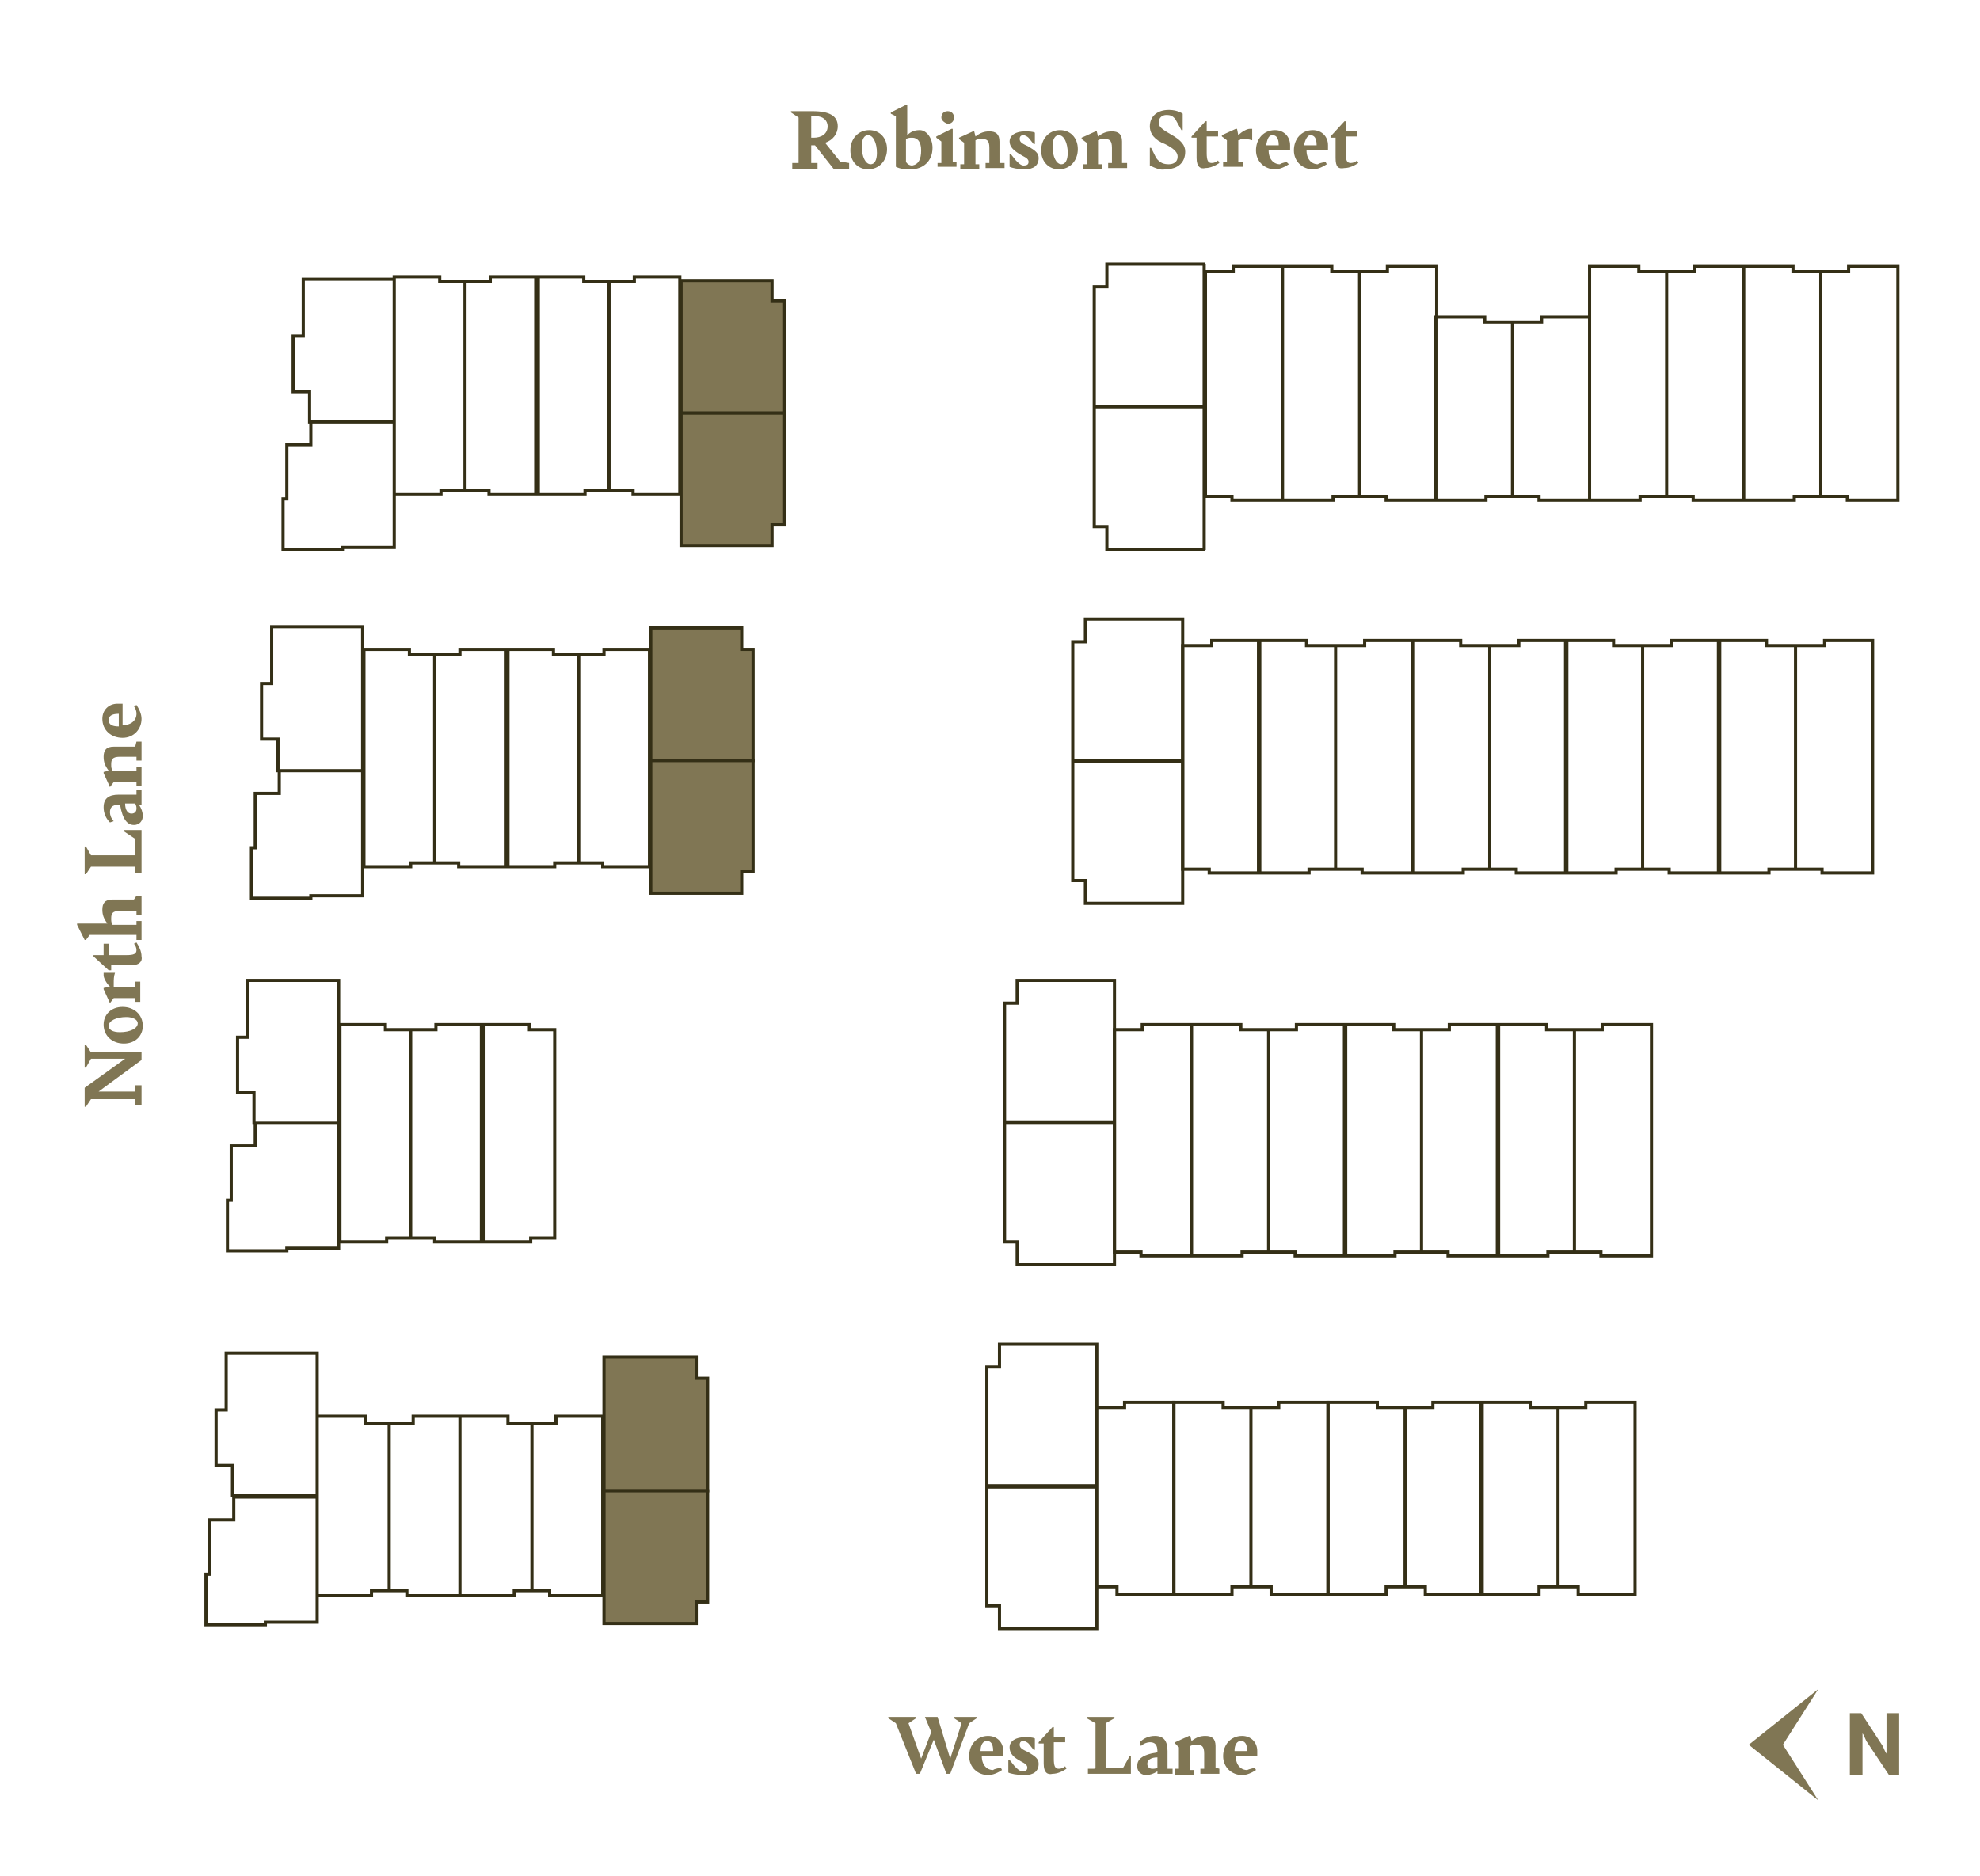 <?xml version="1.0" encoding="UTF-8"?> <svg xmlns="http://www.w3.org/2000/svg" xmlns:xlink="http://www.w3.org/1999/xlink" version="1.1" id="Layer_1" x="0px" y="0px" viewBox="0 0 156.7 148.5" style="enable-background:new 0 0 156.7 148.5;" xml:space="preserve"> <style type="text/css"> .st0{fill:#807654;} .st1{clip-path:url(#SVGID_00000123425643393425659800000006301396036031832232_);} .st2{clip-path:url(#SVGID_00000071538692190278155270000013355195745863188104_);} .st3{fill:none;stroke:#000000;stroke-width:0.653;stroke-linecap:round;stroke-linejoin:round;} .st4{fill:none;stroke:#342F16;stroke-width:0.25;stroke-miterlimit:10;} </style> <g> <g id="b"> <g id="c"> <g> <g> <polygon class="st0" points="141.1,138.1 143.9,142.5 138.4,138.1 143.9,133.7 "></polygon> <path class="st0" d="M150.3,140.5v-4.9h-1v2.1c0,0.3,0,0.9,0,1.1c-0.1-0.1-0.2-0.4-0.3-0.6l-1.7-2.6h-0.9v4.9h1v-2.2 c0-0.3,0-0.9,0-1.1c0.1,0.1,0.2,0.4,0.3,0.6l1.8,2.7H150.3z"></path> </g> <g> <defs> <rect id="SVGID_1_" x="-407.7" y="-473.7" width="558" height="533.2"></rect> </defs> <clipPath id="SVGID_00000094609149495020438780000018068624341491907487_"> <use xlink:href="#SVGID_1_" style="overflow:visible;"></use> </clipPath> <g style="clip-path:url(#SVGID_00000094609149495020438780000018068624341491907487_);"> <g> <g> <defs> <rect id="SVGID_00000030445895514445458010000013595288007039938691_" x="-561" y="-588" width="864.7" height="668.6"></rect> </defs> <clipPath id="SVGID_00000167383880773535821690000002501582950615210668_"> <use xlink:href="#SVGID_00000030445895514445458010000013595288007039938691_" style="overflow:visible;"></use> </clipPath> <g style="clip-path:url(#SVGID_00000167383880773535821690000002501582950615210668_);"> <polyline class="st3" points="-553.2,-579.4 -553.2,69.5 295.1,69.5 295.1,-579.4 "></polyline> <line class="st3" x1="230.9" y1="75.5" x2="228" y2="75.5"></line> <line class="st3" x1="226.6" y1="75.5" x2="223.9" y2="75.5"></line> <line class="st3" x1="222.4" y1="75.5" x2="219.6" y2="75.5"></line> <line class="st3" x1="218.1" y1="75.5" x2="215.4" y2="75.5"></line> <line class="st3" x1="213.9" y1="75.5" x2="211.1" y2="75.5"></line> <line class="st3" x1="209.6" y1="75.5" x2="206.9" y2="75.5"></line> <line class="st3" x1="205.4" y1="75.5" x2="202.6" y2="75.5"></line> <line class="st3" x1="201.3" y1="75.5" x2="198.4" y2="75.5"></line> <line class="st3" x1="196.9" y1="75.5" x2="194.1" y2="75.5"></line> <line class="st3" x1="192.8" y1="75.5" x2="189.9" y2="75.5"></line> <line class="st3" x1="188.5" y1="75.5" x2="185.7" y2="75.5"></line> <line class="st3" x1="184.3" y1="75.5" x2="181.4" y2="75.5"></line> <line class="st3" x1="180" y1="75.5" x2="177.2" y2="75.5"></line> <line class="st3" x1="175.8" y1="75.5" x2="172.9" y2="75.5"></line> <line class="st3" x1="171.5" y1="75.5" x2="168.7" y2="75.5"></line> <line class="st3" x1="167.3" y1="75.5" x2="164.4" y2="75.5"></line> <line class="st3" x1="163" y1="75.5" x2="160.2" y2="75.5"></line> <line class="st3" x1="158.8" y1="75.5" x2="155.9" y2="75.5"></line> <line class="st3" x1="154.5" y1="69.5" x2="151.7" y2="69.5"></line> <line class="st3" x1="150.3" y1="69.5" x2="147.4" y2="69.5"></line> <line class="st3" x1="146" y1="69.5" x2="143.2" y2="69.5"></line> <line class="st3" x1="141.8" y1="69.5" x2="138.9" y2="69.5"></line> <line class="st3" x1="137.6" y1="69.5" x2="134.7" y2="69.5"></line> <line class="st3" x1="133.3" y1="69.5" x2="130.4" y2="69.5"></line> <line class="st3" x1="129.1" y1="69.5" x2="126.2" y2="69.5"></line> <line class="st3" x1="124.8" y1="69.5" x2="121.9" y2="69.5"></line> <line class="st3" x1="120.6" y1="69.5" x2="117.8" y2="69.5"></line> <line class="st3" x1="116.3" y1="69.5" x2="113.6" y2="69.5"></line> <line class="st3" x1="112.1" y1="69.5" x2="109.3" y2="69.5"></line> <line class="st3" x1="107.8" y1="69.5" x2="105.1" y2="69.5"></line> <line class="st3" x1="103.6" y1="69.5" x2="100.8" y2="69.5"></line> <line class="st3" x1="99.3" y1="69.5" x2="96.6" y2="69.5"></line> <line class="st3" x1="95.1" y1="69.5" x2="92.3" y2="69.5"></line> <line class="st3" x1="90.8" y1="69.5" x2="88.1" y2="69.5"></line> <line class="st3" x1="86.7" y1="69.5" x2="83.8" y2="69.5"></line> <line class="st3" x1="82.3" y1="69.5" x2="79.6" y2="69.5"></line> <line class="st3" x1="78.2" y1="69.5" x2="75.3" y2="69.5"></line> <line class="st3" x1="74" y1="69.5" x2="71.1" y2="69.5"></line> <line class="st3" x1="69.7" y1="69.5" x2="66.8" y2="69.5"></line> <line class="st3" x1="65.5" y1="69.5" x2="62.6" y2="69.5"></line> <line class="st3" x1="61.2" y1="69.5" x2="58.3" y2="69.5"></line> <line class="st3" x1="57" y1="69.5" x2="54.1" y2="69.5"></line> <line class="st3" x1="52.7" y1="69.5" x2="49.9" y2="69.5"></line> <line class="st3" x1="48.5" y1="69.5" x2="45.6" y2="69.5"></line> <line class="st3" x1="44.2" y1="69.5" x2="41.4" y2="69.5"></line> <line class="st3" x1="40" y1="69.5" x2="37.1" y2="69.5"></line> <line class="st3" x1="35.7" y1="69.5" x2="32.9" y2="69.5"></line> <line class="st3" x1="31.5" y1="69.5" x2="28.6" y2="69.5"></line> <line class="st3" x1="27.2" y1="69.5" x2="24.4" y2="69.5"></line> <line class="st3" x1="23" y1="69.5" x2="20.1" y2="69.5"></line> <line class="st3" x1="18.7" y1="69.5" x2="16" y2="69.5"></line> <line class="st3" x1="14.5" y1="69.5" x2="11.6" y2="69.5"></line> <line class="st3" x1="10.3" y1="69.5" x2="7.5" y2="69.5"></line> <line class="st3" x1="6" y1="69.5" x2="3.1" y2="69.5"></line> <line class="st3" x1="1.8" y1="69.5" x2="-1" y2="69.5"></line> <line class="st3" x1="-2.5" y1="69.5" x2="-5.3" y2="69.5"></line> <line class="st3" x1="-6.7" y1="69.5" x2="-9.5" y2="69.5"></line> <line class="st3" x1="-11" y1="69.5" x2="-13.7" y2="69.5"></line> <polyline class="st3" points="-553.2,-579.4 -553.2,69.5 295.1,69.5 295.1,-579.4 "></polyline> <line class="st3" x1="230.9" y1="75.5" x2="228" y2="75.5"></line> <line class="st3" x1="226.6" y1="75.5" x2="223.9" y2="75.5"></line> <line class="st3" x1="222.4" y1="75.5" x2="219.6" y2="75.5"></line> <line class="st3" x1="218.1" y1="75.5" x2="215.4" y2="75.5"></line> <line class="st3" x1="213.9" y1="75.5" x2="211.1" y2="75.5"></line> <line class="st3" x1="209.6" y1="75.5" x2="206.9" y2="75.5"></line> <line class="st3" x1="205.4" y1="75.5" x2="202.6" y2="75.5"></line> <line class="st3" x1="201.3" y1="75.5" x2="198.4" y2="75.5"></line> <line class="st3" x1="196.9" y1="75.5" x2="194.1" y2="75.5"></line> <line class="st3" x1="192.8" y1="75.5" x2="189.9" y2="75.5"></line> <line class="st3" x1="188.5" y1="75.5" x2="185.7" y2="75.5"></line> <line class="st3" x1="184.3" y1="75.5" x2="181.4" y2="75.5"></line> <line class="st3" x1="180" y1="75.5" x2="177.2" y2="75.5"></line> <line class="st3" x1="175.8" y1="75.5" x2="172.9" y2="75.5"></line> <line class="st3" x1="171.5" y1="75.5" x2="168.7" y2="75.5"></line> <line class="st3" x1="167.3" y1="75.5" x2="164.4" y2="75.5"></line> <line class="st3" x1="163" y1="75.5" x2="160.2" y2="75.5"></line> <line class="st3" x1="158.8" y1="75.5" x2="155.9" y2="75.5"></line> <line class="st3" x1="154.5" y1="69.5" x2="151.7" y2="69.5"></line> <line class="st3" x1="150.3" y1="69.5" x2="147.4" y2="69.5"></line> <line class="st3" x1="146" y1="69.5" x2="143.2" y2="69.5"></line> <line class="st3" x1="141.8" y1="69.5" x2="138.9" y2="69.5"></line> <line class="st3" x1="137.6" y1="69.5" x2="134.7" y2="69.5"></line> <line class="st3" x1="133.3" y1="69.5" x2="130.4" y2="69.5"></line> <line class="st3" x1="129.1" y1="69.5" x2="126.2" y2="69.5"></line> <line class="st3" x1="124.8" y1="69.5" x2="121.9" y2="69.5"></line> <line class="st3" x1="120.6" y1="69.5" x2="117.8" y2="69.5"></line> <line class="st3" x1="116.3" y1="69.5" x2="113.6" y2="69.5"></line> <line class="st3" x1="112.1" y1="69.5" x2="109.3" y2="69.5"></line> <line class="st3" x1="107.8" y1="69.5" x2="105.1" y2="69.5"></line> <line class="st3" x1="103.6" y1="69.5" x2="100.8" y2="69.5"></line> <line class="st3" x1="99.3" y1="69.5" x2="96.6" y2="69.5"></line> <line class="st3" x1="95.1" y1="69.5" x2="92.3" y2="69.5"></line> <line class="st3" x1="90.8" y1="69.5" x2="88.1" y2="69.5"></line> <line class="st3" x1="86.7" y1="69.5" x2="83.8" y2="69.5"></line> <line class="st3" x1="82.3" y1="69.5" x2="79.6" y2="69.5"></line> <line class="st3" x1="78.2" y1="69.5" x2="75.3" y2="69.5"></line> <line class="st3" x1="74" y1="69.5" x2="71.1" y2="69.5"></line> <line class="st3" x1="69.7" y1="69.5" x2="66.8" y2="69.5"></line> <line class="st3" x1="65.5" y1="69.5" x2="62.6" y2="69.5"></line> <line class="st3" x1="61.2" y1="69.5" x2="58.3" y2="69.5"></line> <line class="st3" x1="57" y1="69.5" x2="54.1" y2="69.5"></line> <line class="st3" x1="52.7" y1="69.5" x2="49.9" y2="69.5"></line> <line class="st3" x1="48.5" y1="69.5" x2="45.6" y2="69.5"></line> <line class="st3" x1="44.2" y1="69.5" x2="41.4" y2="69.5"></line> <line class="st3" x1="40" y1="69.5" x2="37.1" y2="69.5"></line> <line class="st3" x1="35.7" y1="69.5" x2="32.9" y2="69.5"></line> <line class="st3" x1="31.5" y1="69.5" x2="28.6" y2="69.5"></line> <line class="st3" x1="27.2" y1="69.5" x2="24.4" y2="69.5"></line> <line class="st3" x1="23" y1="69.5" x2="20.1" y2="69.5"></line> <line class="st3" x1="18.7" y1="69.5" x2="16" y2="69.5"></line> <line class="st3" x1="14.5" y1="69.5" x2="11.6" y2="69.5"></line> <line class="st3" x1="10.3" y1="69.5" x2="7.5" y2="69.5"></line> <line class="st3" x1="6" y1="69.5" x2="3.1" y2="69.5"></line> <line class="st3" x1="1.8" y1="69.5" x2="-1" y2="69.5"></line> <line class="st3" x1="-2.5" y1="69.5" x2="-5.3" y2="69.5"></line> <line class="st3" x1="-6.7" y1="69.5" x2="-9.5" y2="69.5"></line> <line class="st3" x1="-11" y1="69.5" x2="-13.7" y2="69.5"></line> </g> </g> </g> </g> </g> <path class="st4" d="M31.2,33.4v9.9h-4.1v0.2h-4.7v-4h0.3v-4.3h1.9v-1.8L31.2,33.4L31.2,33.4z M31.2,22.1H24v4.5h-0.8V31h1.3 v2.4h6.7V22.1z M112.5,81.5v17.6h-2.1v0.3h-4V81.1h3.9v0.4H112.5z M112.5,81.5v17.6h2.1v0.3h4V81.1h-3.9v0.4H112.5z M124.6,81.5 v17.6h-2.1v0.3h-4V81.1h3.9v0.4H124.6z M124.6,81.5v17.6h2.1v0.3h4V81.1h-3.9v0.4H124.6z M99,111.5v14.1h-1.5v0.6h-4.6v-15.2 h3.9v0.4H99L99,111.5z M99,111.5v14.1h1.6v0.6h4.5v-15.2h-3.9v0.4H99L99,111.5z M100.4,81.5v17.6h-2.1v0.3h-4V81.1h3.9v0.4 H100.4z M100.4,81.5v17.6h2.1v0.3h4V81.1h-3.9v0.4H100.4z M88.2,81.5v17.6h2.1v0.3h4V81.1h-3.9v0.4H88.2L88.2,81.5z M32.5,81.5 V98h-1.9v0.3h-3.7V81.1h3.6v0.4L32.5,81.5L32.5,81.5z M32.5,81.5V98h1.9v0.3h3.7V81.1h-3.6v0.4L32.5,81.5L32.5,81.5z M43.9,81.5 V98H42v0.3h-3.7V81.1h3.6v0.4L43.9,81.5L43.9,81.5z M34.4,51.8v16.5h-1.9v0.3h-3.7V51.4h3.6v0.4L34.4,51.8L34.4,51.8z M34.4,51.8v16.5h1.9v0.3h3.7V51.4h-3.6v0.4L34.4,51.8L34.4,51.8z M45.8,51.8v16.5h-1.9v0.3h-3.7V51.4h3.6v0.4L45.8,51.8 L45.8,51.8z M45.8,51.8v16.5h1.9v0.3h3.7V51.4h-3.6v0.4L45.8,51.8L45.8,51.8z M142.1,51.2v17.6H140v0.3h-4V50.7h3.8v0.4H142.1z M142.1,51.2v17.6h2.1v0.3h4V50.7h-3.8v0.4H142.1z M117.9,51.2v17.6h-2.1v0.3h-4V50.7h3.8v0.4H117.9z M117.9,51.2v17.6h2.1v0.3 h4V50.7h-3.8v0.4H117.9z M130,51.2v17.6h-2.1v0.3h-4V50.7h3.8v0.4H130z M130,51.2v17.6h2.1v0.3h4V50.7h-3.8v0.4H130z M105.7,51.2v17.6h-2.1v0.3h-4V50.7h3.8v0.4H105.7z M105.7,51.2v17.6h2.1v0.3h4V50.7H108v0.4H105.7z M93.6,51.2v17.6h2.1v0.3h4 V50.7h-3.8v0.4H93.6z M144.1,21.6v17.7H142v0.3h-4V21.1h3.9v0.4H144.1z M144.1,21.6v17.7h2.1v0.3h4V21.1h-3.9v0.4H144.1z M119.7,25.6v13.7h-2.1v0.3h-4V25.1h3.9v0.4H119.7L119.7,25.6z M119.7,25.6v13.7h2.1v0.3h4V25.1H122v0.4H119.7z M131.9,21.6 v17.7h-2.1v0.3h-4V21.1h3.9v0.4H131.9z M131.9,21.6v17.7h2.1v0.3h4V21.1h-3.9v0.4H131.9z M107.6,21.6v17.7h-2.1v0.3h-4V21.1h3.9 v0.4H107.6z M107.6,21.6v17.7h2.1v0.3h4V21.1h-3.9v0.4H107.6z M95.4,21.6v17.7h2.1v0.3h4V21.1h-3.9v0.4H95.4L95.4,21.6z M36.8,22.3v16.5h-1.9v0.3h-3.7V21.9h3.6v0.4H36.8L36.8,22.3z M36.8,22.3v16.5h1.9v0.3h3.7V21.9h-3.6v0.4H36.8z M48.2,22.3v16.5 h-1.9v0.3h-3.7V21.9h3.6v0.4H48.2L48.2,22.3z M48.2,22.3v16.5h1.9v0.3h3.7V21.9h-3.6v0.4H48.2L48.2,22.3z"></path> <polygon class="st0" points="53.9,22.2 61.1,22.2 61.1,23.8 62.1,23.8 62.1,32.7 53.9,32.7 "></polygon> <polygon class="st4" points="53.9,22.2 61.1,22.2 61.1,23.8 62.1,23.8 62.1,32.7 53.9,32.7 "></polygon> <polygon class="st0" points="53.9,43.2 61.1,43.2 61.1,41.5 62.1,41.5 62.1,32.7 53.9,32.7 "></polygon> <polygon class="st4" points="53.9,43.2 61.1,43.2 61.1,41.5 62.1,41.5 62.1,32.7 53.9,32.7 "></polygon> <path class="st4" d="M28.7,61v9.9h-4.1v0.2h-4.7v-4h0.3v-4.3h1.9V61L28.7,61L28.7,61z M28.7,49.6h-7.2v4.5h-0.8v4.4h1.3V61h6.7 V49.6z M93.6,71.5h-7.7v-1.8h-1v-9.4h8.7L93.6,71.5L93.6,71.5z M93.6,49h-7.7v1.8h-1v9.4h8.7L93.6,49L93.6,49z M95.4,43.5h-7.8 v-1.8h-1v-9.5h8.7V43.5z M95.4,20.9h-7.8v1.8h-1v9.5h8.7V20.9z"></path> <polygon class="st0" points="51.5,49.7 58.7,49.7 58.7,51.4 59.6,51.4 59.6,60.2 51.5,60.2 "></polygon> <polygon class="st4" points="51.5,49.7 58.7,49.7 58.7,51.4 59.6,51.4 59.6,60.2 51.5,60.2 "></polygon> <polygon class="st0" points="51.5,70.7 58.7,70.7 58.7,69 59.6,69 59.6,60.2 51.5,60.2 "></polygon> <polygon class="st4" points="51.5,70.7 58.7,70.7 58.7,69 59.6,69 59.6,60.2 51.5,60.2 "></polygon> <path class="st4" d="M42.1,125.9v-13.2h1.9v-0.6h3.7v14.2h-4.2v-0.4H42.1z M42.1,125.9v-13.2h-1.9v-0.6h-3.8v14.2h4.3v-0.4H42.1 z M30.8,125.9v-13.2h1.9v-0.6h3.7v14.2h-4.2v-0.4H30.8L30.8,125.9z M30.8,125.9v-13.2h-1.9v-0.6h-3.8v14.2h4.3v-0.4H30.8z M123.3,111.5v14.1h-1.5v0.6h-4.6v-15.2h3.9v0.4H123.3L123.3,111.5z M123.3,111.5v14.1h1.6v0.6h4.5v-15.2h-3.9v0.4H123.3 L123.3,111.5z M111.2,111.5v14.1h-1.5v0.6h-4.6v-15.2h3.9v0.4H111.2L111.2,111.5z M111.2,111.5v14.1h1.6v0.6h4.5v-15.2h-3.9v0.4 H111.2L111.2,111.5z M86.8,111.5v14.1h1.6v0.6h4.5v-15.2h-3.9v0.4H86.8L86.8,111.5z M86.8,128.9h-7.7v-1.8h-1v-9.5h8.7 L86.8,128.9L86.8,128.9z M86.8,106.4h-7.7v1.8h-1v9.5h8.7L86.8,106.4L86.8,106.4z M88.2,100.1h-7.7v-1.8h-1v-9.5h8.7L88.2,100.1 L88.2,100.1z M88.2,77.6h-7.7v1.8h-1v9.5h8.7L88.2,77.6L88.2,77.6z M25.1,118.5v9.9H21v0.2h-4.7v-4h0.3v-4.3h1.9v-1.8H25.1z M25.1,107.1h-7.2v4.5h-0.8v4.4h1.3v2.4h6.7L25.1,107.1L25.1,107.1z M26.8,88.9v9.9h-4.1V99H18v-4h0.3v-4.3h1.9v-1.8L26.8,88.9 L26.8,88.9z M26.8,77.6h-7.2v4.5h-0.8v4.4h1.3v2.4h6.7V77.6z"></path> <polygon class="st0" points="47.8,107.4 55.1,107.4 55.1,109.1 56,109.1 56,118 47.8,118 "></polygon> <polygon class="st4" points="47.8,107.4 55.1,107.4 55.1,109.1 56,109.1 56,118 47.8,118 "></polygon> <polygon class="st0" points="47.8,128.5 55.1,128.5 55.1,126.8 56,126.8 56,118 47.8,118 "></polygon> <polygon class="st4" points="47.8,128.5 55.1,128.5 55.1,126.8 56,126.8 56,118 47.8,118 "></polygon> <g> <path class="st0" d="M64.2,10.9h0.2c0.6,0,1.1-0.3,1.1-0.9c0-0.5-0.4-0.8-0.9-0.8h-0.4L64.2,10.9L64.2,10.9z M67.2,12.9v0.5 h-1.2l-1.5-1.9h-0.3v1.4l0,0h0.5v0.5h-2v-0.5h0.5l0,0V9.3l-0.6-0.4V8.8h1.7c1.4,0,2,0.4,2,1.2c0,0.6-0.4,1.1-1,1.3l1.2,1.5 l0.1,0L67.2,12.9L67.2,12.9z"></path> <path class="st0" d="M69.4,12.1c0-0.8-0.3-1.4-0.7-1.4c-0.3,0-0.5,0.3-0.5,0.9c0,0.8,0.3,1.4,0.7,1.4 C69.2,13,69.4,12.7,69.4,12.1 M67.3,11.9c0-0.9,0.6-1.6,1.5-1.6c0.8,0,1.4,0.6,1.4,1.5s-0.6,1.6-1.5,1.6 C67.9,13.4,67.3,12.8,67.3,11.9"></path> <path class="st0" d="M72.9,11.9c0-0.7-0.3-1-0.7-1c-0.2,0-0.3,0-0.5,0.1v1.8c0.1,0.2,0.3,0.3,0.5,0.3 C72.7,13,72.9,12.6,72.9,11.9 M73.8,11.7c0,1.1-0.8,1.7-1.7,1.7c-0.4,0-0.8,0-1.2-0.2v-4L70.5,9V8.9l1.2-0.6l0.1,0v2.4 c0.3-0.3,0.6-0.4,1-0.4C73.3,10.3,73.8,10.9,73.8,11.7"></path> <path class="st0" d="M74.5,9.3c0-0.3,0.2-0.5,0.5-0.5c0.3,0,0.5,0.2,0.5,0.5c0,0.3-0.2,0.5-0.5,0.5C74.7,9.7,74.5,9.5,74.5,9.3 M74.2,12.9h0.3l0,0v-1.7l-0.4-0.3v-0.1l1.2-0.6l0.1,0v2.6l0,0h0.3v0.4h-1.5L74.2,12.9L74.2,12.9z"></path> <path class="st0" d="M79.5,12.9v0.4H78v-0.4h0.3l0,0v-1.2c0-0.6-0.2-0.7-0.6-0.7c-0.2,0-0.3,0-0.5,0.1v1.9l0,0h0.3v0.4H76v-0.4 h0.3l0,0v-1.7l-0.4-0.3v-0.1l1.1-0.5l0.1,0l0.1,0.4c0.4-0.3,0.7-0.4,1.1-0.4c0.5,0,0.8,0.2,0.8,0.8v1.7l0,0L79.5,12.9 L79.5,12.9z"></path> <path class="st0" d="M79.9,13.2v-1H80l0.4,0.5c0.2,0.2,0.4,0.4,0.6,0.4c0.3,0,0.4-0.1,0.4-0.3c0-0.3-0.4-0.4-0.7-0.6 c-0.5-0.3-0.8-0.6-0.8-1c0-0.5,0.5-0.8,1.2-0.8c0.3,0,0.6,0,0.8,0.1v0.9h-0.1l-0.4-0.5c-0.1-0.1-0.3-0.2-0.4-0.2 c-0.2,0-0.3,0.1-0.3,0.3c0,0.3,0.3,0.4,0.7,0.6c0.5,0.3,0.8,0.5,0.8,0.9c0,0.6-0.4,0.9-1.1,0.9C80.6,13.4,80.1,13.3,79.9,13.2"></path> <path class="st0" d="M84.5,12.1c0-0.8-0.3-1.4-0.7-1.4c-0.3,0-0.5,0.3-0.5,0.9c0,0.8,0.3,1.4,0.7,1.4 C84.3,13,84.5,12.7,84.5,12.1 M82.4,11.9c0-0.9,0.6-1.6,1.5-1.6c0.8,0,1.4,0.6,1.4,1.5s-0.6,1.6-1.5,1.6 C83,13.4,82.4,12.8,82.4,11.9"></path> <path class="st0" d="M89.2,12.9v0.4h-1.5v-0.4H88l0,0v-1.2c0-0.6-0.2-0.7-0.6-0.7c-0.2,0-0.3,0-0.5,0.1v1.9l0,0h0.3v0.4h-1.5 v-0.4h0.3l0,0v-1.7l-0.4-0.3v-0.1l1.1-0.5l0.1,0l0.1,0.4c0.4-0.3,0.7-0.4,1.1-0.4c0.5,0,0.8,0.2,0.8,0.8v1.7l0,0L89.2,12.9 L89.2,12.9z"></path> <path class="st0" d="M91,13.1v-1.4h0.1l0.4,0.8c0.3,0.4,0.6,0.5,1,0.5c0.4,0,0.7-0.2,0.7-0.6c0-0.3-0.2-0.6-1-1 C91.4,11.1,91,10.6,91,10c0-0.8,0.6-1.3,1.5-1.3c0.4,0,0.8,0.1,1.1,0.3v1.3h-0.1l-0.5-0.9c-0.2-0.2-0.3-0.3-0.7-0.3 c-0.3,0-0.6,0.2-0.6,0.6c0,0.3,0.2,0.5,0.9,0.9c0.9,0.5,1.2,0.9,1.2,1.4c0,0.8-0.5,1.4-1.6,1.4C91.9,13.5,91.4,13.3,91,13.1"></path> <path class="st0" d="M94.7,12.5v-1.6l0,0h-0.4v-0.1l1.1-1.2h0.1v0.8h0.9v0.4h-0.9v1.3c0,0.6,0.1,0.8,0.4,0.8 c0.2,0,0.4-0.1,0.5-0.2l0.1,0.2c-0.3,0.2-0.7,0.4-1.1,0.4C95,13.4,94.7,13.2,94.7,12.5"></path> <path class="st0" d="M98,11.1v1.7l0,0h0.4v0.4h-1.6v-0.4h0.3l0,0v-1.7l-0.4-0.3v-0.1l1.1-0.5l0.1,0l0.1,0.5 c0.3-0.3,0.7-0.5,0.9-0.5c0.1,0,0.1,0,0.2,0v0.9c-0.3-0.1-0.6-0.1-0.9-0.1C98.1,11.1,98.1,11.1,98,11.1"></path> <path class="st0" d="M100.2,11.5h1c0-0.6-0.2-0.8-0.5-0.8C100.4,10.7,100.3,11,100.2,11.5 M101.8,12.8L102,13 c-0.3,0.2-0.7,0.4-1.1,0.4c-0.8,0-1.5-0.6-1.5-1.5c0-0.9,0.6-1.6,1.5-1.6c0.7,0,1.2,0.5,1.2,1.2c0,0.1,0,0.2,0,0.4h-1.7 c0,0.7,0.4,1.1,0.9,1.1C101.4,12.9,101.6,12.9,101.8,12.8"></path> <path class="st0" d="M103.2,11.5h1c0-0.6-0.2-0.8-0.5-0.8C103.5,10.7,103.3,11,103.2,11.5 M104.9,12.8L105,13 c-0.3,0.2-0.7,0.4-1.1,0.4c-0.8,0-1.5-0.6-1.5-1.5c0-0.9,0.6-1.6,1.5-1.6c0.7,0,1.2,0.5,1.2,1.2c0,0.1,0,0.2,0,0.4h-1.7 c0,0.7,0.4,1.1,0.9,1.1C104.4,12.9,104.6,12.9,104.9,12.8"></path> <path class="st0" d="M105.7,12.5v-1.6l0,0h-0.4v-0.1l1.1-1.2h0.1v0.8h0.9v0.4h-0.9v1.3c0,0.6,0.1,0.8,0.4,0.8 c0.2,0,0.4-0.1,0.5-0.2l0.1,0.2c-0.3,0.2-0.7,0.4-1.1,0.4C105.9,13.4,105.7,13.2,105.7,12.5"></path> </g> <polygon class="st0" points="6.7,82.7 6.8,82.7 7.2,83.3 11.2,83.3 11.2,83.9 7.8,86.4 10.7,86.4 10.7,86.4 10.7,85.9 11.2,85.9 11.2,87.5 10.7,87.5 10.7,87 10.7,87 7.2,87 6.8,87.6 6.7,87.6 6.7,86.1 9.9,83.8 7.2,83.8 6.8,84.5 6.7,84.5 "></polygon> <g> <path class="st0" d="M10,80.5c-0.8,0-1.4,0.3-1.4,0.7c0,0.3,0.3,0.5,0.9,0.5c0.8,0,1.4-0.3,1.4-0.7 C10.9,80.7,10.5,80.5,10,80.5 M9.8,82.6c-0.9,0-1.6-0.6-1.6-1.5c0-0.8,0.6-1.4,1.5-1.4s1.6,0.6,1.6,1.5 C11.3,82,10.7,82.6,9.8,82.6"></path> <path class="st0" d="M9,78.1h1.7l0,0v-0.4h0.4v1.6h-0.4v-0.3l0,0H9l-0.3,0.4H8.7l-0.5-1.1l0-0.1l0.5-0.1 c-0.3-0.3-0.5-0.7-0.5-0.9c0-0.1,0-0.1,0-0.2h0.9C9,77.3,9,77.5,9,77.9C9,77.9,9,78,9,78.1"></path> <path class="st0" d="M10.4,76.4H8.8l0,0v0.4H8.6l-1.2-1.1v-0.1h0.8v-0.9h0.4v0.9H10c0.6,0,0.8-0.1,0.8-0.4 c0-0.2-0.1-0.4-0.2-0.5l0.2-0.1c0.2,0.3,0.4,0.7,0.4,1.1C11.3,76.1,11,76.4,10.4,76.4"></path> <path class="st0" d="M10.8,70.9h0.4v1.5h-0.4v-0.3l0,0H9.5c-0.6,0-0.7,0.2-0.7,0.6c0,0.2,0,0.3,0.1,0.5h1.9l0,0v-0.3h0.4v1.5 h-0.4V74l0,0H7.1l-0.3,0.4H6.7l-0.6-1.2l0-0.1h2.4c-0.3-0.4-0.4-0.7-0.4-1.1c0-0.5,0.2-0.8,0.8-0.8h1.7l0,0L10.8,70.9 L10.8,70.9z"></path> </g> <polygon class="st0" points="10.7,69.1 10.7,68.6 10.7,68.6 7.2,68.6 6.8,69.2 6.7,69.2 6.7,67 6.8,67 7.2,67.7 10.7,67.7 10.7,66.4 9.8,65.8 9.8,65.7 11.2,65.7 11.2,69.1 "></polygon> <g> <path class="st0" d="M10.7,63.6H9.9c0,0.5,0.2,0.8,0.5,0.8c0.3,0,0.4-0.2,0.4-0.4C10.8,63.9,10.8,63.8,10.7,63.6 M10.8,62.5 h0.4v1.2H11c0.2,0.3,0.3,0.6,0.3,0.9c0,0.3-0.2,0.7-0.7,0.7c-0.5,0-0.9-0.4-1.1-1.6H9.4c-0.5,0-0.7,0.2-0.7,0.6 c0,0.2,0.1,0.5,0.3,0.7l-0.3,0.1c-0.3-0.3-0.5-0.7-0.5-1.2c0-0.7,0.4-1,1.2-1h1.4l0,0V62.5z"></path> <path class="st0" d="M10.8,58.7h0.4v1.5h-0.4v-0.3l0,0H9.5c-0.6,0-0.7,0.2-0.7,0.6c0,0.2,0,0.3,0.1,0.5h1.9l0,0v-0.3h0.4v1.5 h-0.4v-0.3l0,0H9l-0.3,0.4H8.7l-0.5-1.1l0-0.1L8.6,61c-0.3-0.4-0.4-0.7-0.4-1.1c0-0.5,0.2-0.8,0.8-0.8h1.7l0,0L10.8,58.7 L10.8,58.7z"></path> <path class="st0" d="M9.4,57.5v-1c-0.6,0-0.8,0.2-0.8,0.5C8.6,57.3,8.8,57.5,9.4,57.5 M10.6,55.9l0.2-0.1 c0.2,0.3,0.4,0.7,0.4,1.1c0,0.8-0.6,1.5-1.5,1.5c-0.9,0-1.6-0.6-1.6-1.5c0-0.7,0.5-1.2,1.2-1.2c0.1,0,0.2,0,0.4,0v1.7 c0.7,0,1.1-0.4,1.1-0.9C10.8,56.4,10.8,56.2,10.6,55.9"></path> </g> <polygon class="st0" points="77.3,135.9 77.3,136 76.7,136.4 75.2,140.4 74.9,140.4 73.9,137.7 72.8,140.4 72.5,140.4 70.9,136.4 70.3,136 70.3,135.9 72.5,135.9 72.5,136 71.9,136.4 72.9,139.2 72.9,139.2 73.7,137.1 73.2,135.9 74.2,135.9 75.2,139.2 75.2,139.2 76.1,136.4 75.5,136 75.5,135.9 "></polygon> <g> <path class="st0" d="M77.6,138.6h1c0-0.6-0.2-0.8-0.5-0.8C77.8,137.8,77.6,138.1,77.6,138.6 M79.2,139.9l0.1,0.2 c-0.3,0.2-0.7,0.4-1.1,0.4c-0.8,0-1.5-0.6-1.5-1.5c0-0.9,0.6-1.6,1.5-1.6c0.7,0,1.2,0.5,1.2,1.2c0,0.1,0,0.2,0,0.4h-1.7 c0,0.7,0.4,1.1,0.9,1.1C78.7,140,78.9,140,79.2,139.9"></path> <path class="st0" d="M79.8,140.3v-1h0.1l0.4,0.5c0.2,0.2,0.4,0.4,0.6,0.4c0.3,0,0.4-0.1,0.4-0.3c0-0.3-0.4-0.4-0.7-0.6 c-0.5-0.3-0.7-0.6-0.7-1c0-0.5,0.5-0.8,1.2-0.8c0.3,0,0.6,0,0.8,0.1v0.9h-0.1l-0.4-0.5c-0.1-0.1-0.3-0.2-0.4-0.2 c-0.2,0-0.3,0.1-0.3,0.3c0,0.3,0.3,0.4,0.7,0.6c0.5,0.3,0.8,0.5,0.8,0.9c0,0.6-0.4,0.9-1.1,0.9C80.5,140.5,80,140.4,79.8,140.3 "></path> <path class="st0" d="M82.6,139.6V138l0,0h-0.4v-0.1l1.1-1.2h0.1v0.8h0.9v0.4h-0.9v1.3c0,0.6,0.1,0.8,0.4,0.8 c0.2,0,0.4-0.1,0.5-0.2l0.1,0.2c-0.3,0.2-0.7,0.4-1.1,0.4C82.9,140.5,82.6,140.3,82.6,139.6"></path> </g> <polygon class="st0" points="86.1,140 86.6,140 86.7,139.9 86.7,136.4 86,136 86,135.9 88.2,135.9 88.2,136 87.5,136.4 87.5,139.9 88.9,139.9 89.4,139 89.5,139 89.5,140.4 86.1,140.4 "></polygon> <g> <path class="st0" d="M91.6,139.9v-0.8c-0.5,0-0.8,0.2-0.8,0.5c0,0.3,0.2,0.4,0.4,0.4C91.3,140,91.5,140,91.6,139.9 M92.8,140 v0.4h-1.2v-0.2c-0.3,0.2-0.6,0.3-0.9,0.3c-0.3,0-0.7-0.2-0.7-0.7c0-0.5,0.3-0.9,1.6-1.1v-0.1c0-0.5-0.2-0.7-0.6-0.7 c-0.2,0-0.5,0.1-0.7,0.3l-0.1-0.3c0.3-0.3,0.7-0.5,1.2-0.5c0.7,0,1,0.4,1,1.2v1.4l0,0H92.8L92.8,140z"></path> <path class="st0" d="M96.5,140v0.4H95V140h0.3l0,0v-1.2c0-0.6-0.2-0.7-0.6-0.7c-0.2,0-0.3,0-0.5,0.1v1.9l0,0h0.3v0.4h-1.5V140 h0.3l0,0v-1.7L93,138v-0.1l1.1-0.5l0.1,0l0.1,0.4c0.4-0.3,0.7-0.4,1.1-0.4c0.5,0,0.8,0.2,0.8,0.8v1.7l0,0L96.5,140L96.5,140z"></path> <path class="st0" d="M97.7,138.6h1c0-0.6-0.2-0.8-0.5-0.8C97.9,137.8,97.7,138.1,97.7,138.6 M99.3,139.9l0.1,0.2 c-0.3,0.2-0.7,0.4-1.1,0.4c-0.8,0-1.5-0.6-1.5-1.5c0-0.9,0.6-1.6,1.5-1.6c0.7,0,1.2,0.5,1.2,1.2c0,0.1,0,0.2,0,0.4h-1.7 c0,0.7,0.4,1.1,0.9,1.1C98.9,140,99.1,140,99.3,139.9"></path> </g> </g> </g> </g> </g> </svg> 